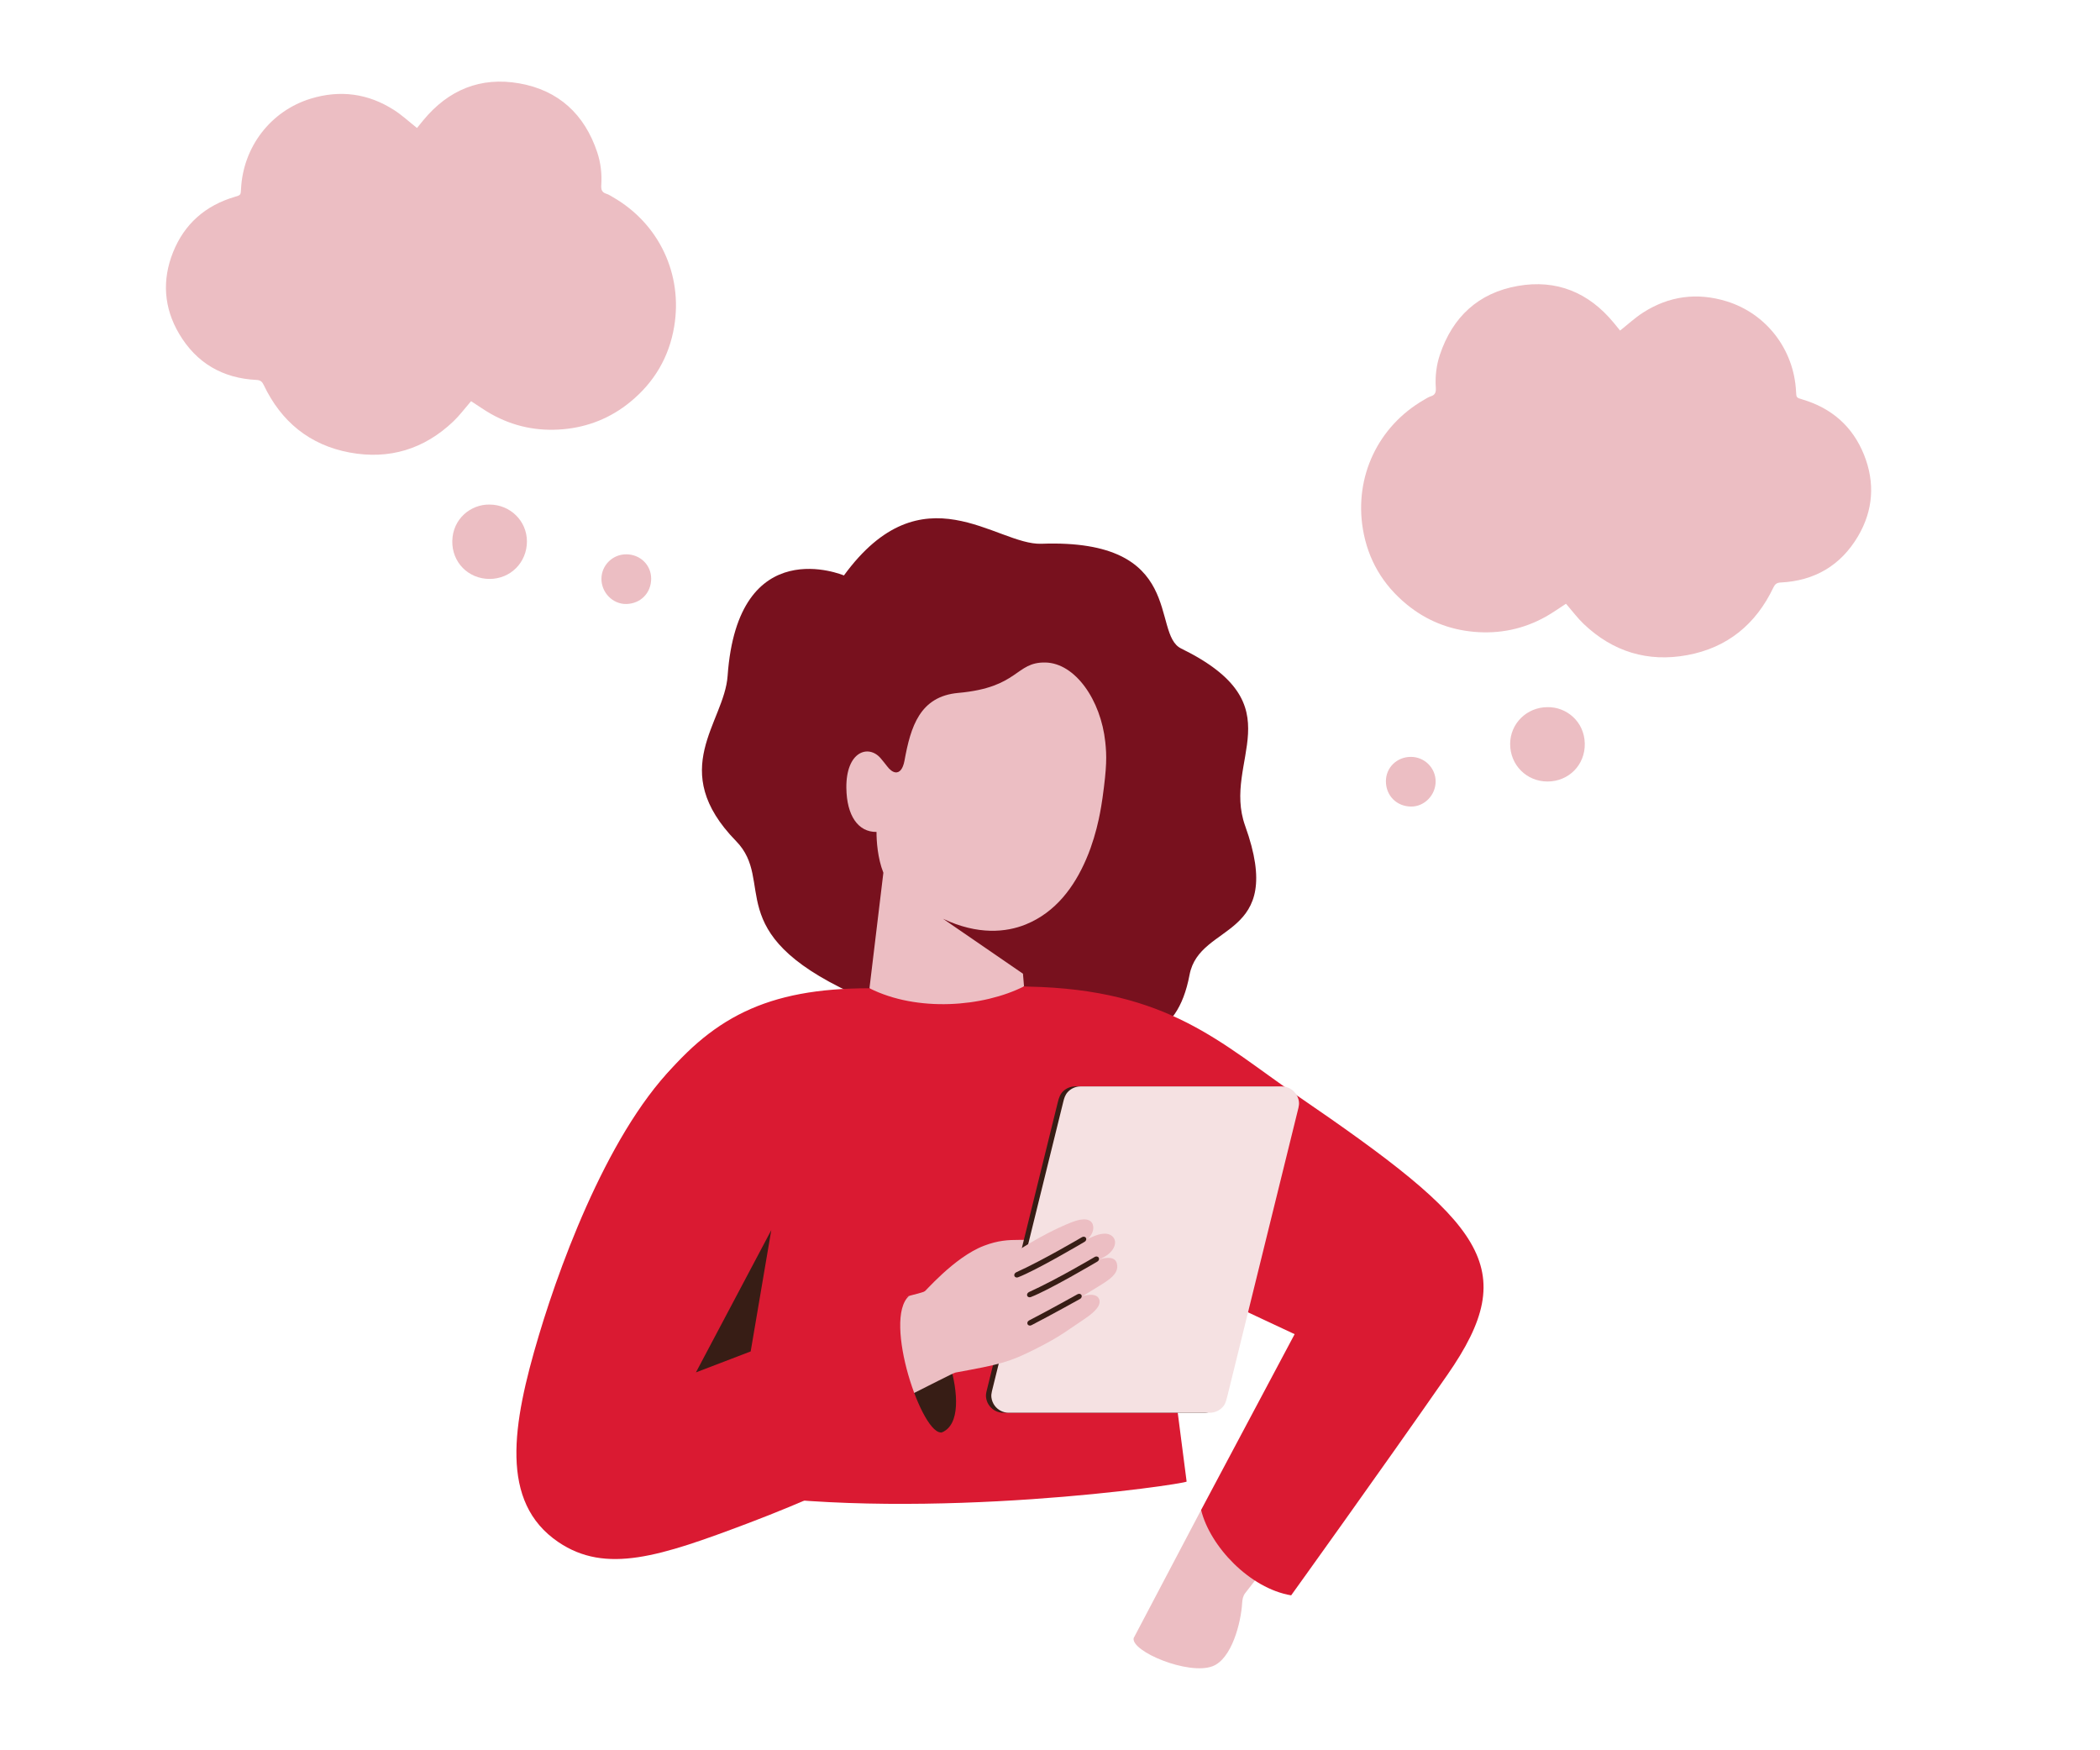 <?xml version="1.0" encoding="UTF-8"?> <svg xmlns="http://www.w3.org/2000/svg" id="Student_working_at_the_laptop_surrounded_with_books" data-name="Student working at the laptop surrounded with books" width="300" height="250" viewBox="0 0 300 250"><defs><style> .cls-1 { fill: #78111e; } .cls-1, .cls-2, .cls-3, .cls-4, .cls-5 { stroke-width: 0px; } .cls-2 { fill: #371d15; } .cls-3 { fill: #da1a32; } .cls-4 { fill: #ecbec3; } .cls-5 { fill: #f5e1e2; } </style></defs><path class="cls-4" d="m161.948,233.983l9.64-18.311c7.684.002,12.865,3.445,12.865,3.445l-6.574,8.444c-.32.412-.401.928-.432,1.448-.161,2.713-1.464,7.961-4.252,8.997-3.449,1.282-11.592-2.106-11.247-4.023Z"></path><path class="cls-1" d="m120.56,82.195s-15.148-6.418-16.616,14.351c-.474,6.705-8.733,13.411,1.209,23.59,5.686,5.822-2.318,12.963,16.566,21.733,7.319,3.399,15.529,2.377,17.306,1.477,6.513-3.297,27.263,15.184,30.912-4.114,1.441-7.621,13.833-4.906,7.946-21.261-3.39-9.417,7.523-17.172-9.159-25.349-4.314-2.114.82-15.714-19.952-14.954-6.425.235-16.988-10.845-28.212,4.528Z"></path><path class="cls-4" d="m120.909,112.55c.046,3.955,1.687,6.317,4.307,6.278-.005,1.239.147,3.728.98,5.828l-1.987,16.501c10.397,12.296,22.079-.269,22.079-.269l-.149-1.808-11.424-7.849c4.995,2.366,9.058,1.934,11.82.811,4.304-1.75,6.93-5.389,8.612-9.268.235-.54.45-1.085.647-1.636.168-.472.324-.946.469-1.422.279-.905.509-1.815.702-2.705.132-.611.247-1.212.345-1.803.072-.419.135-.828.192-1.232.623-4.498.607-6.0.395-7.994-.639-6.012-4.306-11.273-8.564-11.353-4.312-.08-3.731,3.566-12.435,4.343-5.517.495-6.807,4.858-7.682,9.659-.23,1.259-.732,1.765-1.31,1.687-.39-.053-.812-.375-1.208-.908-.254-.326-.539-.692-.887-1.1-1.736-2.032-4.962-.997-4.904,4.239Z"></path><g><path class="cls-3" d="m185.188,156.404c-10.689-7.306-18.253-15.093-38.262-15.482-.213-.012-.427-.024-.638-.034-5.847,2.944-15.232,3.707-22.079.269-14.701,0-22.674,4.208-30.54,14.183-4.263,5.406-4.144,9.8-1.883,13.303,3.006,9.217,13.726,16.177,14.874,15.276l-1.741,29.371c27.826,4.043,63.921-1.235,64.6-1.668l-3.888-30.098,19.317,9.039-13.362,25.11c1.274,5.204,6.946,11.201,12.865,12.197,0,0,12.757-17.741,22.312-31.487,10.739-15.448,5.32-21.593-21.576-39.978Z"></path><polygon class="cls-2" points="164.752 174.926 175.579 186.177 165.632 181.523 164.752 174.926"></polygon><polygon class="cls-2" points="107.557 175.334 96.716 186.913 106.663 182.259 107.557 175.334"></polygon></g><polygon class="cls-2" points="116.669 200.883 104.919 213.289 105.279 207.214 116.669 200.883"></polygon><g><path class="cls-2" d="m134.614,204.572c5.062-2.208-.789-17.857-4.738-19.475-7.857,3.918-5.445,23.807,4.738,19.475Z"></path><g><path class="cls-4" d="m150.697,176.605c1.719-.437,2.805-.51,3.076.104.338.765-.568,2.1-2.808,2.943-3.939,1.482-6.413,2.578-6.526,2.849-.022.052-12.652,2.262-12.652,2.262.193-.051,4.476-5.184,8.789-6.829,4.061-1.549,5.809-.232,10.12-1.33Z"></path><g><path class="cls-2" d="m172.058,201.788h-28.722c-.793,0-1.491-.368-1.945-.936-.277-.346-.463-.767-.523-1.223-.04-.302-.005-.609.068-.905l10.19-41.331c.149-.615.35-1.145.766-1.538.448-.422,1.051-.678,1.708-.678h27.991c1.299,0,2.346.989,2.476,2.225.028.268-.002.54-.062.803l-9.473,41.367c-.067.605-.347,1.139-.76,1.532-.448.426-1.054.684-1.714.684Z"></path><path class="cls-5" d="m172.825,201.788h-28.722c-.821,0-1.542-.395-1.993-.998-.255-.34-.424-.747-.478-1.185-.036-.292-.001-.587.069-.873l10.192-41.338c.129-.561.296-1.037.646-1.416.457-.494,1.11-.8,1.829-.8h28.722c.689,0,1.308.278,1.756.725.387.385.647.895.716,1.459.036.291.001.587-.069.872l-10.097,40.95c-.159.638-.297,1.208-.528,1.54-.452.648-1.203,1.065-2.042,1.065Z"></path></g><path class="cls-4" d="m129.876,185.097c1.25-.321,2.091-.555,2.348-.691.178-.094,10.881-4.593,11.852-4.904,0,0,4.313-3.05,9.003-4.917,1.828-.728,2.766-.429,3.03.308.267.747-.174,1.66-.799,2.112.152-.07.328-.152.531-.248,1.444-.682,2.468-.715,3.064-.174.813.739.313,2.097-1.06,2.891-.282.163-.568.303-.829.433.091-.04,2.155-.746,2.515.49.328,1.129-.407,1.975-1.967,2.949-.767.479-2.972,1.834-2.972,1.834,1.131-.422,1.985-.229,2.264.116.578.715.153,1.734-2,3.15-2.476,1.629-3.196,2.345-6.834,4.186-3.928,1.988-5.174,2.252-11.523,3.416-.652.119-13.701,7.163-19.133,9.013-4.422,1.506,8.779-18.689,12.511-19.968Z"></path><path class="cls-2" d="m146.805,189.165c.1.172.339.226.544.12,2.819-1.454,6.905-3.733,6.946-3.756.21-.117.299-.361.198-.545-.099-.186-.353-.237-.563-.12-.041.023-4.113,2.294-6.917,3.741-.214.11-.312.352-.219.54.003.007.007.014.011.02Z"></path><path class="cls-2" d="m146.771,185.134c.094.145.294.204.487.13,2.642-1.012,9.241-4.912,9.52-5.077.207-.123.288-.368.181-.548-.109-.186-.362-.226-.569-.104-.068.04-5.429,3.216-9.369,5.004-.218.099-.352.318-.287.518.009.028.021.054.036.077Z"></path><path class="cls-2" d="m144.947,182.311c.094.145.294.204.487.13,2.642-1.012,9.241-4.912,9.52-5.077.207-.123.288-.368.181-.548-.109-.186-.362-.226-.569-.104-.068.04-5.664,3.337-9.369,5.004-.219.098-.352.318-.287.518.009.028.021.054.036.077Z"></path></g><path class="cls-3" d="m98,150.654c-10.004,8.636-17.508,28.328-21.024,40.094-3.811,12.752-5.642,23.796,2.782,29.509,6.813,4.621,14.588,2.043,27.119-2.692,16.452-6.215,27.738-12.994,27.738-12.994-2.801.838-8.574-16.163-4.738-19.475l-22.636,7.932,7.838-17.284-17.078-25.09Z"></path><polygon class="cls-2" points="110.184 175.702 99.419 196.024 107.24 193.029 110.184 175.702"></polygon></g><g id="_2Lmtou" data-name="2Lmtou"><g><path class="cls-4" d="m59.57,18.279c-1.128-.89-2.144-1.838-3.296-2.575-3.702-2.368-7.706-2.894-11.903-1.607-5.703,1.75-9.637,6.888-9.937,12.874-.044.886-.042.893-.886,1.142-4.194,1.236-7.199,3.857-8.822,7.903-1.6,3.99-1.327,7.96.867,11.667,2.465,4.166,6.208,6.348,11.052,6.584.547.027.799.237,1.027.717,2.496,5.247,6.572,8.592,12.289,9.652,5.645,1.047,10.647-.479,14.824-4.466.851-.812,1.561-1.771,2.336-2.662.062-.071.124-.142.18-.206.972.626,1.893,1.289,2.876,1.839,3.196,1.787,6.629,2.494,10.281,2.167,3.588-.322,6.784-1.617,9.564-3.888,3.43-2.803,5.56-6.402,6.29-10.78,1.247-7.48-2.17-14.685-8.713-18.458-.322-.186-.639-.406-.989-.511-.668-.201-.753-.65-.713-1.252.105-1.597-.079-3.176-.586-4.689-1.809-5.405-5.505-8.828-11.109-9.821-5.542-.982-10.159.922-13.743,5.279-.307.373-.61.748-.89,1.093Z"></path><path class="cls-4" d="m69.926,72.07c-2.663-.044-5.245,2.023-5.312,5.192-.065,3.064,2.3,5.426,5.316,5.43,2.996.005,5.348-2.354,5.345-5.359-.003-2.923-2.378-5.26-5.349-5.263Z"></path><path class="cls-4" d="m89.453,79.174c-1.945.001-3.53,1.573-3.533,3.504-.004,1.963,1.607,3.61,3.513,3.593,2.054-.019,3.581-1.549,3.591-3.6.01-1.96-1.561-3.498-3.571-3.497Z"></path></g></g><g id="_2Lmtou-2" data-name="2Lmtou"><g><path class="cls-4" d="m231.442,47.214c1.128-.89,2.144-1.838,3.296-2.575,3.702-2.368,7.706-2.894,11.903-1.607,5.703,1.75,9.637,6.888,9.937,12.874.044.886.042.893.886,1.142,4.194,1.236,7.199,3.857,8.822,7.903,1.6,3.99,1.327,7.96-.867,11.667-2.465,4.166-6.208,6.348-11.052,6.584-.547.027-.799.237-1.027.717-2.496,5.247-6.572,8.592-12.289,9.652-5.645,1.047-10.647-.479-14.824-4.466-.851-.812-1.561-1.771-2.336-2.662-.062-.071-.124-.142-.18-.206-.972.626-1.893,1.289-2.876,1.839-3.196,1.787-6.629,2.494-10.281,2.167-3.588-.322-6.784-1.617-9.564-3.888-3.43-2.803-5.56-6.402-6.29-10.78-1.247-7.48,2.17-14.685,8.713-18.458.322-.186.639-.406.989-.511.668-.201.753-.65.713-1.252-.105-1.597.079-3.176.586-4.689,1.809-5.405,5.505-8.828,11.109-9.821,5.542-.982,10.159.922,13.743,5.279.307.373.61.748.89,1.093Z"></path><path class="cls-4" d="m221.085,101.005c2.663-.044,5.245,2.023,5.312,5.192.065,3.064-2.3,5.426-5.316,5.43-2.996.005-5.348-2.354-5.345-5.359.003-2.923,2.378-5.26,5.349-5.263Z"></path><path class="cls-4" d="m201.558,108.108c1.945.001,3.53,1.573,3.533,3.504.004,1.963-1.607,3.61-3.513,3.593-2.054-.019-3.581-1.549-3.591-3.6-.01-1.96,1.561-3.498,3.571-3.497Z"></path></g></g></svg> 